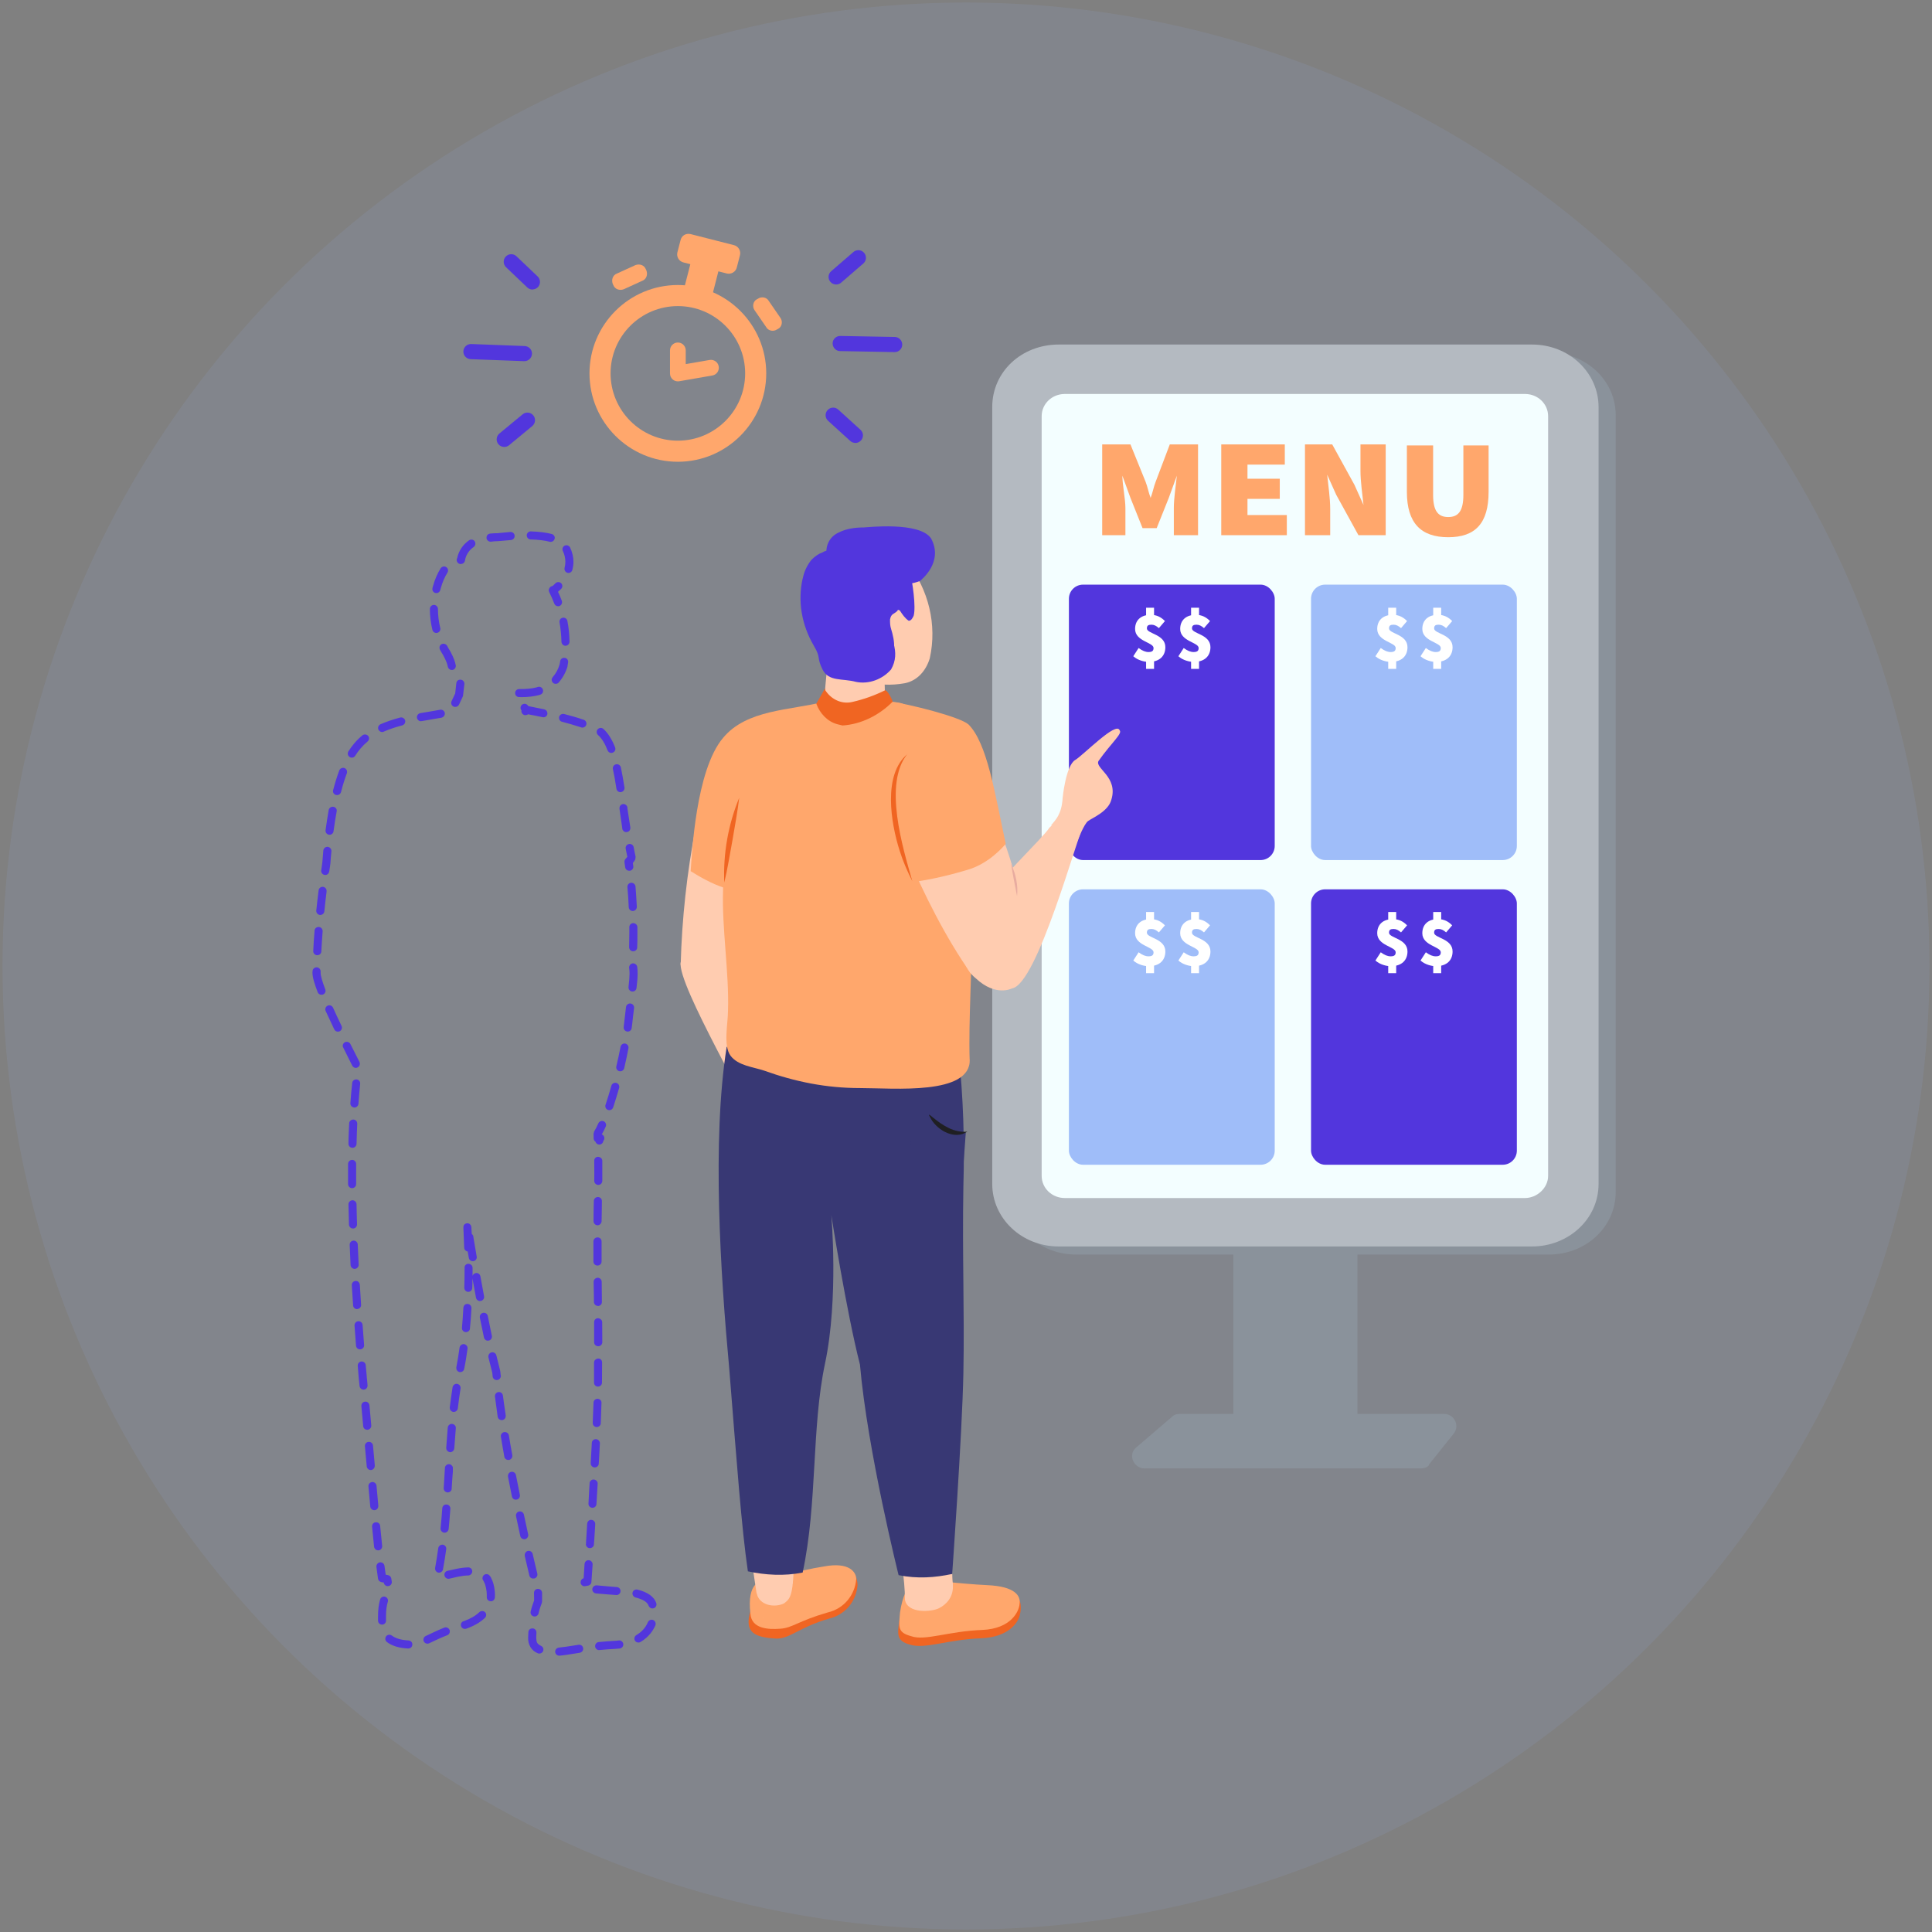 <?xml version="1.0" encoding="UTF-8"?><svg id="a" xmlns="http://www.w3.org/2000/svg" xmlns:xlink="http://www.w3.org/1999/xlink" viewBox="0 0 191.5 191.5"><rect x="0" y="0" width="191.5" height="191.5" fill="#808080" stroke="none"/><defs><clipPath id="b"><circle cx="95.75" cy="95.75" r="95.5" fill="none" stroke-width="0"/></clipPath><clipPath id="j"><circle cx="95.75" cy="95.75" r="95.5" fill="none" stroke-width="0"/></clipPath></defs><g clip-path="url(#b)"><rect id="c" x="-6.45" y="-21.25" width="208.3" height="216.7" fill="#99b4ff" isolation="isolate" opacity=".1" stroke-width="0"/><g id="d"><g id="e"><path id="f" d="M106.65,34.95h46.9c3.7,0,6.6,2.8,6.6,6.2v77c0,3.5-3,6.2-6.6,6.2h-46.9c-3.7,0-6.6-2.8-6.6-6.2V41.15c0-3.5,2.9-6.2,6.6-6.2Z" fill="#8a929b" stroke-width="0"/><path id="g" d="M123.55,120.75h9.7c.8,0,1.3.7,1.3,1.4v18.3c0,.8-.7,1.4-1.3,1.4h-9.7c-.8,0-1.3-.7-1.3-1.4v-18.3c0-.8.6-1.4,1.3-1.4Z" fill="#8a929b" stroke-width="0"/><path id="h" d="M104.95,34.15h46.9c3.7,0,6.6,2.8,6.6,6.2v77c0,3.5-3,6.2-6.6,6.2h-46.9c-3.7,0-6.6-2.8-6.6-6.2V40.35c0-3.5,2.9-6.2,6.6-6.2Z" fill="#b4bac1" stroke-width="0"/><path id="i" d="M105.55,39.05h45.6c1.3,0,2.3,1,2.3,2.2v75.3c0,1.2-1.1,2.2-2.3,2.2h-45.6c-1.3,0-2.3-1-2.3-2.2V41.25c0-1.2,1-2.2,2.3-2.2Z" fill="#f3feff" stroke-width="0"/><rect x="105.95" y="57.95" width="20.4" height="27.3" rx="1.4" ry="1.4" fill="#5236dd" stroke-width="0"/><rect x="129.95" y="57.95" width="20.4" height="27.3" rx="1.4" ry="1.4" fill="#9fbdf9" stroke-width="0"/><rect x="105.95" y="88.15" width="20.4" height="27.3" rx="1.4" ry="1.4" fill="#9fbdf9" stroke-width="0"/><rect x="129.95" y="88.15" width="20.4" height="27.3" rx="1.4" ry="1.4" fill="#5236dd" stroke-width="0"/><path d="M140.75,145.55h-27.3c-1.1,0-1.7-1.4-.8-2.1l3.5-3c.2-.2.4-.3.8-.3h26.2c1,0,1.6,1.2.9,2l-2.4,3c0,.2-.4.4-.8.4h-.1Z" fill="#8a929b" stroke-width="0"/><path d="M109.25,44.05h2.8l1.5,3.7c.2.5.3,1.1.5,1.6h0c.2-.5.3-1.1.5-1.6l1.4-3.7h2.8v9h-2.4v-2.7c0-.9.2-2.3.3-3.2h0l-.8,2.2-1.2,3h-1.4l-1.2-3-.8-2.2h0c0,.9.3,2.3.3,3.2v2.7h-2.3s0-9,0-9Z" fill="#ffa76c" stroke-width="0"/><path d="M121.05,44.05h6.3v2h-3.7v1.4h3.2v2h-3.2v1.6h3.9v2h-6.5v-9Z" fill="#ffa76c" stroke-width="0"/><path d="M129.35,44.05h2.7l2.2,4,.9,2h0c-.1-1-.3-2.3-.3-3.4v-2.6h2.5v9h-2.7l-2.2-4-.9-2h0c.1,1,.3,2.3.3,3.4v2.6h-2.5v-9Z" fill="#ffa76c" stroke-width="0"/><path d="M139.45,48.75v-4.6h2.6v4.9c0,1.6.5,2.2,1.5,2.2s1.5-.6,1.5-2.2v-4.9h2.5v4.6c0,3.1-1.3,4.5-4,4.5s-4.1-1.4-4.1-4.5Z" fill="#ffa76c" stroke-width="0"/><path d="M112.33,65.05l.53-.82c.38.28.68.4.98.4.36,0,.5-.12.5-.4,0-.57-1.83-.65-1.83-1.89,0-.87.59-1.4,1.55-1.4.62,0,1.06.26,1.41.62l-.6.7c-.26-.23-.48-.34-.74-.34-.3,0-.45.08-.45.37,0,.54,1.83.57,1.83,1.86,0,.84-.54,1.46-1.66,1.46-.43,0-1.08-.17-1.5-.55ZM113.6,60.24h.79v1.06h-.79v-1.06ZM113.6,65.09h.79v1.21h-.79v-1.21Z" fill="#fff" stroke-width="0"/><path d="M116.8,65.05l.53-.82c.38.28.68.4.98.4.36,0,.5-.12.5-.4,0-.57-1.83-.65-1.83-1.89,0-.87.59-1.4,1.55-1.4.62,0,1.06.26,1.41.62l-.6.7c-.26-.23-.48-.34-.74-.34-.3,0-.45.08-.45.37,0,.54,1.83.57,1.83,1.86,0,.84-.54,1.46-1.66,1.46-.43,0-1.08-.17-1.5-.55ZM118.06,60.24h.79v1.06h-.79v-1.06ZM118.06,65.09h.79v1.21h-.79v-1.21Z" fill="#fff" stroke-width="0"/><path d="M136.33,65.05l.53-.82c.38.28.68.4.98.4.36,0,.5-.12.5-.4,0-.57-1.83-.65-1.83-1.89,0-.87.59-1.4,1.55-1.4.62,0,1.06.26,1.41.62l-.6.7c-.26-.23-.48-.34-.74-.34-.3,0-.45.08-.45.37,0,.54,1.83.57,1.83,1.86,0,.84-.54,1.46-1.66,1.46-.43,0-1.08-.17-1.5-.55ZM137.6,60.24h.79v1.06h-.79v-1.06ZM137.6,65.09h.79v1.21h-.79v-1.21Z" fill="#fff" stroke-width="0"/><path d="M140.8,65.05l.53-.82c.38.28.68.4.98.4.36,0,.5-.12.5-.4,0-.57-1.83-.65-1.83-1.89,0-.87.59-1.4,1.55-1.4.62,0,1.06.26,1.41.62l-.6.7c-.26-.23-.48-.34-.74-.34-.3,0-.45.08-.45.37,0,.54,1.83.57,1.83,1.86,0,.84-.54,1.46-1.66,1.46-.43,0-1.08-.17-1.5-.55ZM142.06,60.24h.79v1.06h-.79v-1.06ZM142.06,65.09h.79v1.21h-.79v-1.21Z" fill="#fff" stroke-width="0"/><path d="M112.33,95.21l.53-.82c.38.28.68.4.98.4.36,0,.5-.12.5-.4,0-.57-1.83-.65-1.83-1.89,0-.87.59-1.4,1.55-1.4.62,0,1.06.26,1.41.62l-.6.7c-.26-.23-.48-.34-.74-.34-.3,0-.45.08-.45.37,0,.54,1.83.57,1.83,1.86,0,.84-.54,1.46-1.66,1.46-.43,0-1.08-.17-1.5-.55ZM113.6,90.4h.79v1.06h-.79v-1.06ZM113.6,95.25h.79v1.21h-.79v-1.21Z" fill="#fff" stroke-width="0"/><path d="M116.8,95.21l.53-.82c.38.28.68.4.98.4.36,0,.5-.12.5-.4,0-.57-1.83-.65-1.83-1.89,0-.87.59-1.4,1.55-1.4.62,0,1.06.26,1.41.62l-.6.7c-.26-.23-.48-.34-.74-.34-.3,0-.45.08-.45.37,0,.54,1.83.57,1.83,1.86,0,.84-.54,1.46-1.66,1.46-.43,0-1.08-.17-1.5-.55ZM118.06,90.4h.79v1.06h-.79v-1.06ZM118.06,95.25h.79v1.21h-.79v-1.21Z" fill="#fff" stroke-width="0"/><path d="M136.33,95.21l.53-.82c.38.28.68.4.98.4.36,0,.5-.12.5-.4,0-.57-1.83-.65-1.83-1.89,0-.87.59-1.4,1.55-1.4.62,0,1.06.26,1.41.62l-.6.7c-.26-.23-.48-.34-.74-.34-.3,0-.45.08-.45.37,0,.54,1.83.57,1.83,1.86,0,.84-.54,1.46-1.66,1.46-.43,0-1.08-.17-1.5-.55ZM137.6,90.4h.79v1.06h-.79v-1.06ZM137.6,95.25h.79v1.21h-.79v-1.21Z" fill="#fff" stroke-width="0"/><path d="M140.8,95.21l.53-.82c.38.28.68.4.98.4.36,0,.5-.12.5-.4,0-.57-1.83-.65-1.83-1.89,0-.87.59-1.4,1.55-1.4.62,0,1.06.26,1.41.62l-.6.7c-.26-.23-.48-.34-.74-.34-.3,0-.45.08-.45.37,0,.54,1.83.57,1.83,1.86,0,.84-.54,1.46-1.66,1.46-.43,0-1.08-.17-1.5-.55ZM142.06,90.4h.79v1.06h-.79v-1.06ZM142.06,95.25h.79v1.21h-.79v-1.21Z" fill="#fff" stroke-width="0"/></g></g></g><g clip-path="url(#j)"><path d="M51.98,35.8s-.02,0-.03,0l-5.3-.2c-.41-.02-.74-.36-.72-.78s.36-.73.78-.72l5.3.2c.41.02.74.36.72.78-.02.4-.35.72-.75.72Z" fill="#5236dd" stroke-width="0"/><path d="M52.78,28.7c-.19,0-.37-.07-.52-.21l-2.1-2c-.3-.29-.31-.76-.03-1.06.29-.3.76-.31,1.06-.03l2.1,2c.3.29.31.76.03,1.06-.15.15-.35.23-.54.23Z" fill="#5236dd" stroke-width="0"/><path d="M49.98,44.3c-.22,0-.43-.09-.58-.27-.26-.32-.22-.79.1-1.06l2.3-1.9c.32-.27.79-.22,1.06.1.26.32.22.79-.1,1.06l-2.3,1.9c-.14.12-.31.17-.48.17Z" fill="#5236dd" stroke-width="0"/><path d="M88.68,34.9h-.01l-5.4-.1c-.41,0-.74-.35-.74-.76,0-.41.34-.74.75-.74h.01l5.4.1c.41,0,.74.35.74.76,0,.41-.34.74-.75.74Z" fill="#5236dd" stroke-width="0"/><path d="M84.78,43.9c-.18,0-.36-.06-.5-.19l-2.2-2c-.31-.28-.33-.75-.05-1.06.28-.31.75-.33,1.06-.05l2.2,2c.31.28.33.75.05,1.06-.15.16-.35.25-.56.25Z" fill="#5236dd" stroke-width="0"/><path d="M82.88,28.2c-.21,0-.42-.09-.57-.26-.27-.31-.24-.79.08-1.06l2.2-1.9c.31-.27.79-.24,1.06.08.27.31.24.79-.08,1.06l-2.2,1.9c-.14.12-.32.18-.49.18Z" fill="#5236dd" stroke-width="0"/><path d="M67.19,45.77c-4.83,0-8.76-3.93-8.76-8.76s3.93-8.76,8.76-8.76,8.76,3.93,8.76,8.76-3.93,8.76-8.76,8.76ZM67.19,30.34c-3.68,0-6.67,2.99-6.67,6.67s2.99,6.67,6.67,6.67,6.67-2.99,6.67-6.67-2.99-6.67-6.67-6.67Z" fill="#ffa76c" stroke-width="0"/><rect x="67.58" y="26.11" width="3.96" height="2.87" transform="translate(25.59 88.08) rotate(-75.61)" fill="#ffa76c" stroke-width="0"/><path d="M68.44,23.2l4.28,1.09c.47.1.73.57.63.99l-.31,1.2c-.1.47-.57.73-.99.63l-4.28-1.09c-.47-.1-.73-.57-.63-.99l.31-1.2c.1-.47.52-.73.99-.63Z" fill="#ffa76c" stroke-width="0"/><path d="M63.65,27.84l-1.82.83c-.42.16-.89,0-1.04-.42l-.05-.1c-.16-.42,0-.89.42-1.04l1.82-.83c.42-.16.89,0,1.04.42l.05.1c.16.42,0,.89-.42,1.04Z" fill="#ffa76c" stroke-width="0"/><path d="M75.95,32.43l-1.15-1.67c-.26-.36-.16-.89.21-1.09l.1-.05c.36-.26.89-.16,1.09.21l1.15,1.67c.26.36.16.89-.21,1.09l-.1.05c-.36.26-.89.16-1.09-.21Z" fill="#ffa76c" stroke-width="0"/><path d="M67.19,37.8c-.18,0-.36-.06-.5-.18-.18-.15-.28-.37-.28-.6v-2.29c0-.43.35-.78.78-.78s.78.35.78.78v1.36l2.37-.41c.42-.07.83.21.9.64.07.43-.21.83-.64.9l-3.28.57s-.09.01-.13.01Z" fill="#ffa76c" stroke-width="0"/><path d="M55.43,164.11c-.2,0-.38-.15-.4-.36v-.04c0-.2.16-.38.36-.4.44-.04.94-.12,1.52-.21l.44-.07c.22-.03.42.11.45.33.04.22-.11.42-.33.46-.17.03-.34.05-.5.08-.56.09-1.04.17-1.5.21h-.04ZM53.46,163.9c-.06,0-.11,0-.16-.03-.63-.26-.98-.85-.95-1.57,0-.13.01-.26.02-.44v-.06c0-.21.16-.38.36-.39.23-.03.42.14.44.36v.02h0v.1c-.01.16-.02.29-.02.41.02.5.07.63.48.84.09.04.17.12.21.22.03.1.03.21-.01.31-.07.14-.21.23-.37.23ZM59.39,163.56c-.21,0-.38-.16-.4-.36v-.04c0-.21.15-.38.36-.4.52-.05,1.05-.09,1.57-.12.16,0,.29-.02.41-.04.22-.03.42.14.45.35.03.22-.13.42-.35.45-.15.02-.31.03-.47.04-.51.02-1.01.06-1.51.11-.02,0-.04,0-.06,0ZM40.45,163.4h0c-.89-.04-1.6-.26-2.11-.65,0,0,0,0,0,0-.09-.08-.15-.19-.15-.31,0-.09.03-.18.08-.25.13-.17.39-.2.55-.08.01,0,.01,0,.02,0,0,.01,0,.01.02.02.36.27.94.44,1.63.47.1,0,.2.05.28.13.07.07.11.18.1.28,0,.22-.18.39-.4.39ZM42.37,162.92c-.16,0-.3-.09-.37-.23-.02-.06-.03-.11-.03-.17,0-.16.09-.3.23-.36.11-.05.22-.1.34-.16.42-.2.9-.43,1.5-.67.2-.08.44.03.52.23.08.2-.02.44-.22.52-.59.23-1.06.45-1.48.65-.11.05-.21.1-.32.15h0c-.06.03-.11.04-.17.04ZM63.28,162.81c-.14,0-.28-.07-.35-.2-.04-.06-.06-.13-.05-.21,0-.13.08-.26.2-.33.53-.32.91-.73,1.14-1.28.09-.2.33-.3.53-.21.2.09.29.33.21.53-.21.48-.63,1.15-1.48,1.65-.06.03-.13.05-.2.05ZM46.08,161.46c-.17,0-.32-.11-.38-.27,0-.04-.02-.09-.02-.14,0-.16.11-.31.26-.36t0,0h0s.03.05.03.05v-.05c.64-.23,1.17-.53,1.54-.89.16-.15.42-.15.57,0s.15.41-.01.56c-.47.45-1.09.81-1.87,1.08h0s-.09.02-.13.02ZM37.88,161.03h-.01c-.22,0-.39-.16-.4-.38,0-.17,0-.33,0-.44,0-.65.07-1.22.21-1.68.06-.2.29-.33.5-.26.16.05.28.2.28.38,0,.04,0,.08-.02.12-.12.39-.18.87-.18,1.44,0,.11,0,.24,0,.4.02.22-.15.41-.37.42h0ZM52.99,160.22s-.05,0-.08,0c-.22-.05-.36-.26-.31-.48.09-.39.21-.76.34-1.1v-.28c0-.18,0-.32-.01-.46v-.02c0-.22.17-.39.38-.39h.02c.21,0,.39.16.4.38h0c0,.2,0,.35,0,.49,0,.12,0,.25,0,.38l-.02.13c-.13.32-.24.66-.33,1.05-.04.18-.2.31-.39.31ZM64.67,159.43c-.17,0-.32-.11-.38-.27-.12-.36-.55-.63-1.3-.82-.21-.06-.34-.27-.29-.49.05-.21.27-.34.48-.29,1.02.25,1.66.71,1.87,1.34.07.21-.04.44-.25.51-.04,0-.08.02-.13.02ZM48.65,158.71h-.03c-.21,0-.37-.18-.37-.39v-.04c0-.07,0-.13,0-.21.01-.36-.12-1.01-.27-1.25v-.03s0,0,0,0c-.01,0-.01-.01-.01-.01,0,0-.03-.03-.04-.06h0s-.02-.05-.03-.07c-.07-.08-.09-.19-.07-.29.02-.11.08-.2.16-.26.18-.13.44-.08.56.1,0,.01.03.03.04.05,0,0,.01,0,.02.02.05.08.07.12.07.14h0c.34.62.38,1.44.38,1.67,0,.07,0,.16-.01.28-.02.2-.19.36-.4.36ZM61.11,158.1h-.03c-.58-.04-1.23-.09-2-.16-.22-.02-.39-.21-.37-.43s.22-.38.44-.37c.7.07,1.37.12,1.97.17.01,0,.01,0,.01,0,.22.01.38.19.38.4l-.05.02h.05c-.02.21-.19.37-.4.37ZM57.94,157.23c-.19,0-.36-.14-.39-.34v-.06c0-.18.12-.35.3-.39.02-.29.05-.78.09-1.42.02-.21.19-.4.43-.37.22.02.38.21.37.43-.07,1.07-.12,1.72-.12,1.72,0,.17-.13.31-.29.36-.12.03-.23.05-.32.06-.02,0-.04,0-.07,0ZM38.44,157.22c-.2,0-.36-.14-.4-.33v-.03c-.08,0-.17-.03-.27-.05-.16-.04-.27-.17-.3-.33-.05-.39-.11-.79-.16-1.17v-.04c0-.21.15-.38.35-.41.24-.02.42.13.45.35.04.3.08.59.12.87.07.02.15.03.24.05.16.03.28.16.31.32l.05.3c.04.22-.11.43-.33.46-.02,0-.04,0-.06,0ZM44.45,156.49c-.19,0-.35-.13-.39-.31-.03-.11-.01-.22.05-.31s.14-.15.25-.17c.31-.07.61-.14.89-.2.4-.08.79-.13,1.15-.14h.02c.21,0,.39.17.39.38,0,.22-.16.4-.38.42h0c-.31,0-.65.05-1.02.12-.28.06-.57.13-.87.2-.03.01-.06.01-.09.01ZM52.86,156.47c-.19,0-.35-.12-.39-.3-.15-.63-.31-1.29-.46-1.96,0-.03,0-.05,0-.08,0-.19.13-.36.31-.4.22-.05.43.09.48.3.15.67.31,1.33.46,1.95.05.21-.09.43-.3.48-.03,0-.06,0-.09,0ZM43.52,155.88h-.07c-.19-.04-.32-.2-.33-.39,0-.03,0-.06.01-.08.11-.63.22-1.29.31-1.96.03-.21.23-.36.45-.34.22.03.37.23.34.45-.1.7-.2,1.36-.32,1.99-.03.19-.2.33-.39.33ZM37.48,153.67c-.2,0-.37-.15-.4-.35-.06-.63-.13-1.3-.2-2v-.04c0-.21.16-.38.36-.39.23-.02.42.13.44.35h0c.08.8.14,1.43.2,1.99.02.22-.14.42-.35.44h-.05ZM58.47,153.45h-.03c-.21-.01-.37-.19-.37-.41h.06s-.05-.02-.05-.02l.12-1.99c.02-.22.21-.42.43-.38.22.02.38.21.37.42-.03.51-.06,1-.09,1.47l-.04.54c0,.21-.19.37-.4.37ZM51.96,152.57c-.18,0-.35-.13-.39-.32-.12-.56-.27-1.24-.42-1.96-.01-.02-.01-.05-.01-.08,0-.19.13-.36.32-.39.21-.05.43.1.47.31.15.68.29,1.34.42,1.95.05.21-.09.43-.3.48-.03,0-.06.01-.09.01ZM44.07,151.92h-.04c-.21-.03-.36-.2-.36-.4v-.04c.07-.66.12-1.32.17-1.99.02-.22.2-.39.44-.36.1,0,.2.05.27.14.07.08.1.18.09.29-.05.71-.11,1.36-.17,2-.03.2-.2.36-.4.36ZM37.1,149.69c-.21,0-.38-.16-.4-.36-.06-.64-.12-1.31-.18-2v-.04c0-.2.16-.37.37-.39.21-.02.41.15.43.37.06.68.12,1.35.18,1.99,0,.1-.03.21-.1.29-.06.08-.16.13-.27.14h-.03ZM58.73,149.45h-.03c-.21-.01-.38-.19-.37-.4v-.02c.02-.38.04-.76.06-1.15l.05-.85c0-.22.2-.4.42-.38.11.01.21.06.28.14.07.08.11.18.1.28-.04.68-.08,1.35-.12,2,0,.22-.18.38-.39.38ZM51.13,148.65c-.19,0-.35-.13-.39-.32-.15-.77-.28-1.39-.39-1.97v-.08c0-.19.14-.36.32-.39.22-.04.43.1.47.32.13.66.26,1.32.39,1.96.02.1,0,.21-.06.3s-.15.15-.26.17c-.02,0-.05,0-.08,0ZM44.38,147.93h-.03c-.2-.02-.37-.19-.37-.4,0-.01,0-.02,0-.03.04-.66.08-1.33.12-1.99,0-.22.21-.4.42-.38.11,0,.2.06.27.14.08.08.11.18.1.29v.26c-.05.57-.08,1.15-.12,1.74,0,.21-.19.37-.4.37ZM36.75,145.71c-.21,0-.38-.16-.4-.37-.06-.64-.12-1.31-.18-1.99v-.04c0-.21.16-.38.37-.39.21-.02.41.14.43.36.04.4.07.8.11,1.19l.07.8c0,.22-.15.42-.37.44h-.03ZM58.95,145.45h-.02c-.21-.01-.38-.19-.38-.4l.05-.02h-.05c.04-.67.07-1.34.11-2,0-.21.18-.38.39-.38h.03c.21.01.39.2.38.42-.03.51-.06,1.02-.08,1.54l-.03.46c0,.21-.18.38-.4.38ZM50.38,144.71c-.19,0-.36-.13-.39-.32-.12-.65-.23-1.31-.34-1.98-.01-.02-.01-.04-.01-.06,0-.2.14-.37.34-.4.22-.03.42.11.46.33.1.63.22,1.29.34,1.96.01.11,0,.21-.07.3s-.15.15-.26.17h-.07ZM44.63,143.94h-.01c-.23-.02-.39-.2-.39-.41v-.02c.05-.71.1-1.37.15-2,.02-.23.22-.39.43-.37.23.02.39.21.37.43-.06.7-.11,1.39-.15,1.98h0c-.02.22-.19.39-.4.39ZM36.4,141.72c-.21,0-.38-.15-.4-.36-.06-.65-.12-1.31-.18-1.99h0v-.04c0-.21.16-.38.36-.4.22-.02.42.14.44.37.04.48.08.95.13,1.42l.05.57c.02.22-.15.41-.37.43h-.03ZM59.15,141.45h-.02c-.21-.01-.38-.18-.38-.4v-.02c.03-.7.05-1.37.08-2,0-.21.18-.38.4-.38.11,0,.21.05.29.12.07.08.11.18.1.29-.02.68-.05,1.4-.07,2.01,0,.21-.19.38-.4.38ZM49.73,140.76c-.2,0-.37-.14-.4-.34-.09-.62-.18-1.28-.27-1.99,0-.02-.01-.04,0-.06,0-.2.15-.36.35-.39.22-.02.41.13.44.35.07.56.16,1.17.28,1.98,0,.1-.01.21-.08.29-.06.09-.16.14-.26.16h-.06ZM44.98,139.95h-.05c-.2-.03-.35-.2-.35-.41v-.04c.09-.7.18-1.36.28-2,.04-.21.24-.37.46-.33.1.02.2.08.26.16.06.09.09.2.07.3-.1.62-.19,1.28-.27,1.97-.03.2-.2.35-.4.35ZM36.03,137.74c-.2,0-.37-.16-.39-.36-.02-.22-.04-.44-.07-.67l-.05-.58-.06-.75v-.04c0-.2.16-.37.36-.39.23-.01.41.15.43.36.02.15.03.3.04.45.02.18.03.36.05.53,0,.18.03.35.05.53.01.16.03.32.04.48.01.11-.02.21-.09.29-.06.09-.16.14-.27.15h-.04ZM59.27,137.44h0c-.22,0-.4-.18-.39-.4v-.1c0-.74,0-1.34,0-1.9,0-.32.46-.51.69-.28.07.08.11.18.11.29,0,.51,0,1.2-.01,1.9v.1c0,.22-.19.39-.41.39ZM49.23,136.79c-.21,0-.38-.16-.4-.36,0-.07-.02-.15-.02-.22l-.02-.16c-.12-.45-.24-.94-.38-1.52,0-.03,0-.06,0-.1,0-.18.13-.34.31-.38.21-.05.43.08.48.3.13.54.26,1.06.38,1.53l.02.13c0,.11.02.23.04.34.02.22-.14.42-.36.44h-.04ZM45.63,136h-.08c-.19-.04-.32-.2-.32-.39,0-.03,0-.05,0-.08.12-.61.23-1.27.32-1.95.03-.22.24-.37.45-.35.22.04.38.24.34.46-.1.73-.2,1.38-.33,1.99-.03.19-.2.32-.39.32ZM35.69,133.75c-.21,0-.38-.15-.4-.36-.05-.66-.1-1.32-.15-2v-.02c0-.21.15-.39.37-.41.22-.02.41.15.43.37.05.68.1,1.34.15,1.99.02.22-.15.41-.37.43h-.03ZM59.29,133.44h0c-.22,0-.4-.17-.4-.39,0-.67,0-1.34,0-2,0-.11.04-.21.11-.28.23-.24.68-.05.69.27,0,.67.01,1.33.01,2,0,.22-.18.4-.4.4ZM48.36,132.89c-.19,0-.35-.13-.39-.32-.16-.74-.29-1.38-.41-1.97v-.08c0-.19.13-.35.32-.39.22-.05.43.1.47.31.12.6.26,1.29.4,1.96.05.22-.09.43-.3.48-.03,0-.06,0-.09,0ZM46.18,132.04h-.03c-.21-.02-.36-.19-.36-.39v-.04c.06-.63.1-1.3.14-1.98.02-.22.18-.41.42-.38.22,0,.39.2.38.42-.03.64-.08,1.32-.15,2.01,0,.2-.19.36-.4.36ZM35.4,129.76c-.22,0-.39-.16-.4-.37-.05-.66-.09-1.33-.13-2v-.02c0-.21.16-.39.37-.4.21-.03.41.15.42.37.01,0,.01,0,.01,0v.04c.04.66.08,1.31.12,1.95.02.21-.15.41-.37.42h-.02ZM59.26,129.44h0c-.21,0-.39-.17-.39-.38-.01,0-.01,0-.01,0,0,0,0-.03.01-.04v-.28c-.01-.56-.02-1.12-.03-1.68,0-.22.18-.4.4-.41.22,0,.4.18.4.4,0,.67.02,1.34.02,2,0,.11-.03.21-.11.28-.07.08-.17.12-.28.12ZM47.58,128.96c-.2,0-.36-.14-.4-.33-.12-.66-.24-1.3-.35-1.92,0,.32,0,.64-.02.95,0,.21-.18.39-.4.39h0c-.21,0-.38-.18-.39-.39v-.02c.02-.59.03-1.22.03-1.86v-.13c-.01-.11.04-.21.11-.28.23-.23.68-.05.68.28v.82c.04-.14.16-.25.31-.28.22-.05.43.11.47.33.11.63.23,1.29.36,1.96.02.11,0,.22-.06.3-.07.09-.16.15-.26.17-.03,0-.05,0-.07,0ZM35.17,125.77h-.02c-.21,0-.39-.17-.4-.38-.03-.66-.06-1.33-.09-2v-.02c0-.22.17-.39.38-.4h.02c.21,0,.39.17.4.38.03.73.06,1.38.09,2,.01.22-.16.41-.38.42h0ZM59.22,125.44h0c-.22,0-.4-.17-.4-.39,0-.48,0-.96,0-1.45v-.55c0-.22.18-.4.41-.4s.4.18.4.4c0,.18,0,.36,0,.55,0,.48,0,.96,0,1.44,0,.23-.18.4-.4.4ZM46.86,125.01c-.19,0-.36-.14-.39-.33l-.11-.63c-.19-.03-.35-.19-.35-.39h0c-.02-.67-.05-1.32-.08-1.99,0-.1.02-.21.09-.29.08-.08.17-.12.28-.13.21-.02.41.16.42.38.01.18.03.41.04.68.08.06.14.15.16.25,0,0,0,.01,0,.01v.04c.09.54.2,1.2.33,1.94.02.1,0,.21-.07.3-.06.08-.15.14-.26.16h-.07ZM34.99,121.77h0c-.21,0-.39-.17-.4-.39,0-.55-.04-1.27-.05-2,0-.22.17-.4.39-.41.23,0,.4.18.41.39.01.74.03,1.39.05,2,0,.22-.16.4-.38.41h-.01ZM59.23,121.45h-.01c-.22-.01-.39-.19-.39-.41,0-.54.01-1.26.03-2,0-.22.19-.39.4-.39.23,0,.41.18.4.41,0,.6-.02,1.23-.03,1.99-.01.22-.19.4-.4.4ZM34.9,117.77h0c-.22,0-.4-.18-.4-.4v-2h0c0-.22.19-.4.4-.4.23,0,.4.18.4.4v2c0,.22-.18.4-.4.4ZM59.3,117.45h0c-.1,0-.21-.05-.28-.12-.08-.08-.12-.18-.12-.28.01-.21.01-.42.01-.62,0-.46-.01-.92-.01-1.38,0-.11.04-.21.11-.28.23-.24.68-.05.69.27v2.01c0,.22-.18.4-.39.4ZM34.94,113.77h-.01c-.22,0-.4-.19-.39-.41,0-.64.04-1.32.07-2.01,0-.21.19-.38.4-.38h.02c.21,0,.38.19.38.4v.02c-.03.59-.05,1.22-.07,1.99-.01.22-.19.39-.4.39ZM59.41,113.45h-.03c-.17-.01-.31-.13-.36-.29-.11-.07-.18-.2-.18-.33v-.2c-.01-.08-.01-.16-.01-.23h0s.05-.21.05-.21c0,0,0,0,0-.02.13-.21.28-.49.43-.83.09-.19.33-.29.53-.2.2.09.29.33.2.53-.13.3-.26.55-.39.77.11.04.19.13.23.24.05.14.02.3-.08.41-.02.2-.19.36-.4.36ZM60.4,110.04s-.09,0-.13-.02c-.17-.06-.28-.21-.27-.39,0-.04,0-.08.02-.12.19-.57.39-1.21.58-1.89.05-.21.28-.34.49-.28.1.03.19.09.24.18.05.1.07.21.04.31-.19.66-.39,1.31-.59,1.93-.06.17-.21.28-.38.28ZM35.13,109.78s-.02,0-.03-.01c-.1,0-.2-.05-.27-.13-.07-.08-.11-.19-.1-.29.04-.61.1-1.27.18-2,.02-.23.21-.37.43-.36.21.02.36.19.36.39v.04c-.07.67-.12,1.33-.17,1.99-.02.2-.19.37-.4.37ZM61.48,106.18s-.06,0-.09,0c-.18-.04-.31-.2-.31-.38,0-.03,0-.07.01-.1.16-.67.3-1.32.42-1.94.04-.21.25-.37.47-.32.1.02.19.08.25.17s.08.2.06.3c-.12.63-.26,1.3-.42,1.98-.04.17-.21.3-.39.3ZM35.27,105.85c-.15,0-.29-.09-.36-.23-.3-.59-.6-1.19-.89-1.79-.03-.05-.05-.11-.05-.17,0-.15.09-.29.23-.36.18-.09.44,0,.53.18.3.59.6,1.19.9,1.78.09.2.02.44-.18.54-.06.03-.12.05-.18.05ZM33.49,102.26c-.15,0-.29-.09-.36-.23-.33-.69-.61-1.29-.85-1.82-.03-.06-.04-.11-.04-.17.01-.16.1-.3.24-.36.19-.09.44,0,.53.2.24.53.51,1.12.84,1.8.1.2.02.44-.18.54-.06.02-.11.04-.18.04ZM62.22,102.25h-.05c-.2-.03-.36-.2-.35-.41v-.06c.02-.11.03-.22.04-.33.07-.62.14-1.17.19-1.64.03-.21.23-.37.45-.34.21.02.37.22.35.44-.07.53-.13,1.07-.19,1.63l-.02.14c0,.07-.02.14-.03.22-.02.2-.19.35-.39.35ZM31.86,98.6c-.17,0-.31-.1-.37-.25-.31-.81-.51-1.44-.52-1.93,0-.05,0-.1.01-.15,0-.21.18-.39.4-.39s.4.18.4.4v.03s0,.06,0,.09v.02c-.01.27.18.91.46,1.64.08.21-.02.44-.23.52-.04,0-.09.02-.14.02ZM62.7,98.28h-.05c-.21-.03-.36-.2-.35-.41v-.04c.07-.62.1-1.01.1-1.32,0-.2-.01-.38-.04-.57-.02-.22.13-.42.35-.45.21-.02.42.13.45.34.03.21.04.44.04.68,0,.42-.04.87-.11,1.42-.02.2-.19.35-.39.35ZM31.43,94.68h0c-.11,0-.21-.05-.28-.13-.07-.08-.11-.18-.1-.29.02-.62.07-1.28.13-2.01,0-.22.2-.38.43-.37.21.02.37.2.37.41,0,0,0,.02,0,.02-.05.73-.1,1.37-.13,1.99,0,.21-.18.38-.4.38ZM62.76,94.29h0c-.11,0-.21-.04-.29-.12-.07-.08-.11-.18-.11-.28,0-.42.02-.87.02-1.37v-.62c-.01-.22.17-.4.39-.4s.4.17.41.39v.63c0,.45,0,.91-.02,1.39h0c0,.22-.18.38-.4.38ZM31.75,90.69h-.04c-.11-.01-.21-.07-.27-.15-.07-.08-.1-.19-.09-.29.07-.64.14-1.31.23-2h0c.03-.22.23-.37.44-.35.2.03.35.2.35.39v.05h0v.05c-.09.69-.16,1.33-.22,1.94-.02.21-.2.36-.4.36ZM62.72,90.3c-.22,0-.39-.17-.4-.38-.03-.7-.07-1.36-.13-1.98-.01-.11.02-.21.09-.3.07-.08.17-.13.27-.14.22-.01.42.15.44.37.05.62.1,1.28.13,2.01v.02c0,.21-.17.39-.38.4h-.02ZM32.24,86.72s-.04,0-.06,0c-.1-.01-.2-.07-.26-.15-.07-.09-.09-.19-.08-.3l.04-.28c.03-.17.05-.35.07-.51.03-.35.06-.75.1-1.18.02-.22.22-.38.43-.36s.36.19.37.39v.05c-.04.38-.07.78-.1,1.18v.03c-.03.2-.06.41-.09.63l-.03.16c-.03.2-.19.35-.39.35ZM62.37,86.31c-.2,0-.37-.14-.4-.34-.02-.16-.05-.32-.07-.48v-.02c-.02-.12.02-.24.1-.33.07-.08.13-.15.18-.21-.05-.28-.11-.55-.16-.8-.02-.11,0-.21.06-.3.06-.09.15-.15.26-.17.22-.05.43.1.47.31.06.35.13.66.19.95v.02l-.03.24h0c-.02.05-.09.18-.24.36l.04.32s.01.04.01.06c-.01.2-.15.36-.35.39h-.05ZM32.67,82.74h-.05c-.22-.03-.38-.23-.35-.45.09-.69.2-1.36.31-2,.04-.21.25-.36.47-.32.19.03.33.19.33.38,0,.03,0,.06-.01.08-.11.59-.21,1.23-.31,1.96-.02.2-.19.35-.39.35ZM62.07,82.48c-.19,0-.35-.14-.39-.33h0s0-.04,0-.05c-.09-.61-.18-1.22-.26-1.81l-.02-.14c0-.1.01-.21.08-.29.06-.09.16-.14.26-.16.22-.03.42.13.45.34v.1c.1.61.19,1.24.29,1.88v.06c0,.2-.14.36-.33.39-.02.01-.05.01-.07.01ZM33.41,78.8s-.07,0-.1,0c-.1-.02-.19-.09-.25-.18-.05-.09-.07-.2-.04-.3.19-.72.39-1.37.61-1.96.08-.2.31-.3.52-.23.15.06.26.21.25.38,0,.05,0,.09-.02.14-.21.56-.41,1.19-.58,1.87-.05.17-.21.29-.39.29ZM61.5,78.52c-.2,0-.37-.14-.4-.34-.12-.8-.23-1.42-.35-1.95-.04-.21.09-.43.31-.47.21-.05.43.09.48.3.12.58.24,1.23.36,2v.06c0,.19-.14.36-.34.39-.02.01-.04.01-.06.01ZM34.87,75.1c-.07,0-.15-.02-.21-.06-.09-.06-.15-.15-.18-.25-.02-.11,0-.22.05-.31.19-.29.38-.56.58-.79.24-.29.52-.56.81-.8.17-.14.43-.11.57.05.06.07.09.16.09.25,0,.12-.06.24-.15.31-.26.22-.49.45-.71.71-.18.21-.35.44-.51.7-.07.12-.2.19-.34.19ZM60.59,74.63c-.16,0-.31-.1-.37-.26-.26-.68-.58-1.19-.95-1.52-.16-.15-.17-.41-.02-.57.14-.16.41-.17.56-.03.47.43.84,1.03,1.16,1.83.01.05.02.09.03.14,0,.17-.1.32-.26.38-.05.02-.1.03-.15.03ZM37.88,72.56c-.16,0-.3-.1-.37-.24-.09-.2,0-.44.2-.53.57-.25,1.21-.47,1.96-.67.21-.05.43.08.49.29.01.03.01.06.01.1,0,.18-.12.34-.3.39-.69.18-1.29.38-1.83.62-.05.03-.1.04-.16.04ZM57.73,72.12s-.08,0-.12-.02h-.01s0-.01-.02-.01c-.54-.18-1.19-.37-1.87-.55-.11-.02-.19-.09-.25-.18-.05-.1-.06-.2-.04-.31.06-.2.28-.33.49-.28.74.19,1.39.38,1.93.57h.02c.16.06.27.21.27.39,0,.04-.01.08-.02.12-.05.16-.21.27-.38.27ZM41.72,71.49c-.19,0-.35-.14-.39-.33-.04-.22.11-.43.32-.47.34-.06.68-.12,1.01-.17.33-.06.65-.12.96-.17.23-.04.43.11.47.32,0,.03,0,.05,0,.08,0,.19-.15.35-.33.39-.32.05-.63.11-.95.16-.34.06-.68.12-1.02.18-.03,0-.05,0-.08,0ZM53.86,71.09s-.05,0-.07,0h-.01s-.03,0-.04-.01c-.48-.1-.95-.2-1.4-.28-.06.05-.13.08-.21.08h-.02s-.02.01-.02.01c-.16,0-.29-.08-.36-.22-.05-.08-.06-.17-.04-.26,0-.01-.01-.01-.02-.02-.13-.19-.08-.44.1-.56.18-.12.43-.08.55.1.02.02.04.05.05.06.48.09,1.01.2,1.58.32,0,0,.01,0,.01.01.18.04.3.2.3.39,0,.02,0,.05,0,.07-.04.19-.2.32-.39.32ZM45.12,70.07c-.06,0-.11,0-.17-.04-.2-.09-.28-.33-.19-.53l.36-.77c.04-.33.07-.67.11-1.01.02-.22.21-.38.44-.35.2.02.36.19.36.4,0,0,0,.02,0,.03l-.14,1.2-.39.84c-.07.14-.21.23-.37.23ZM51.7,69.1c-.08,0-.17,0-.26-.01-.21,0-.38-.17-.38-.39h0c0-.23.18-.4.39-.4h.02c.63.01,1.22-.04,1.73-.17.04-.01.08-.03.11-.04.21-.06.44.05.5.26.07.21-.04.44-.25.5-.03,0-.05.02-.08.03l-.07.02c-.51.13-1.09.2-1.71.2ZM55.08,67.78c-.09,0-.19-.03-.26-.09-.08-.08-.13-.19-.14-.3,0-.1.04-.19.1-.27.32-.36.55-.79.68-1.24.03-.11.05-.23.06-.34.04-.22.24-.37.46-.33.11,0,.2.07.26.15.06.09.09.2.07.3-.02.13-.04.25-.06.38v.03c-.18.59-.47,1.12-.87,1.58-.07.09-.18.13-.3.13ZM44.78,66.41c-.18,0-.34-.13-.39-.31-.05-.26-.11-.5-.47-1.17-.11-.18-.22-.36-.31-.53h0c-.03-.07-.05-.13-.05-.2,0-.15.08-.28.21-.35.19-.1.44-.02.55.16.09.18.19.36.29.51l.02.03c.38.71.48,1.08.54,1.37.03.11,0,.21-.05.3-.05.09-.14.16-.25.18-.03,0-.06,0-.09,0ZM56.06,64.01h-.01c-.21,0-.39-.18-.4-.4-.01-.64-.08-1.28-.19-1.92-.02-.1,0-.21.06-.3.06-.08.15-.14.26-.16.21-.04.42.1.46.32.13.66.2,1.36.21,2.05,0,.11-.04.21-.11.28-.07.08-.17.12-.28.13h0ZM43.25,62.74c-.19,0-.35-.13-.39-.3-.16-.67-.25-1.36-.25-2.06v-.02c0-.22.18-.4.4-.4s.4.18.4.4v.02c0,.64.08,1.26.23,1.87.05.21-.08.42-.3.48-.03,0-.06,0-.09,0ZM55.32,60.09c-.17,0-.32-.1-.38-.26-.15-.39-.32-.78-.51-1.16-.05-.1-.05-.21,0-.32.04-.1.12-.19.22-.23.05-.02.09-.03.11-.04h.02c.06-.06.15-.13.28-.27.15-.15.41-.15.56,0,.16.15.16.4,0,.56-.13.13-.24.23-.31.29.14.29.27.59.38.9.02.04.02.09.02.13,0,.17-.1.32-.26.38-.04.02-.09.02-.13.02ZM43.25,58.78s-.06,0-.09,0c-.22-.06-.35-.27-.29-.49v-.03c.02-.07.04-.13.06-.2.17-.63.43-1.22.74-1.72.12-.19.37-.25.56-.13.11.07.19.2.18.34,0,.07-.02.15-.06.21-.27.43-.5.96-.65,1.51-.02.07-.04.14-.06.21-.04.18-.2.31-.39.31ZM56.35,56.79s-.07,0-.1-.01c-.18-.05-.3-.21-.3-.39,0-.03,0-.07.01-.1.05-.2.08-.4.08-.6,0-.36-.08-.72-.25-1.08-.05-.09-.05-.2-.02-.3.04-.1.11-.19.21-.23.19-.09.44,0,.53.19.22.47.33.95.33,1.42,0,.27-.04.54-.11.8-.04.18-.2.3-.38.3ZM45.67,55.91c-.2,0-.37-.15-.4-.35-.01-.09,0-.17.05-.25.14-.7.57-1.34,1.18-1.76.18-.12.44-.07.56.11.04.07.06.14.06.22,0,.14-.06.26-.17.34-.46.31-.79.82-.86,1.34-.03.18-.17.32-.35.34h0s-.04,0-.06,0ZM54.59,53.71s-.06,0-.09-.01c-.51-.13-1.14-.21-1.9-.23-.22,0-.39-.19-.39-.41,0-.21.19-.39.4-.39h0c.83.03,1.51.11,2.08.26.17.04.3.2.3.38,0,.04-.01.07-.02.1-.04.18-.2.3-.39.3ZM48.62,53.69c-.2,0-.37-.15-.4-.35,0-.11.02-.21.08-.3.07-.08.16-.13.27-.15.25-.03.51-.04.79-.04.02,0,.06-.01.15-.02.21-.02.61-.06,1.07-.1.24-.01.42.15.43.37v.02c.01.22-.16.39-.37.41-.39.03-.69.06-.92.08-.17.02-.29.03-.36.03-.23,0-.46.02-.69.05h-.05Z" fill="#5236dd" stroke-width="0"/><g id="k"><path id="l" d="M107.6,74.63s.37.12.25.86-.74,1.11-.86,1.36-.37-.74-.37-.74l.49-.74" fill="#ffccb0" stroke-width="0"/><g id="m"><path id="n" d="M75.49,156.99s8.64,1.23,9.14-1.11c.25.37.37.86.37,1.23-.12,1.61-1.23,2.96-2.84,3.33-2.96.86-3.83,1.98-5.19,1.98-2.22-.12-3.21-.62-2.59-2.72.62-2.84,1.11-2.72,1.11-2.72Z" fill="#f06522" stroke-width="0"/><path id="o" d="M75.49,156.75s3.7-1.11,6.17-1.48c2.59-.49,3.21.62,3.21,1.23-.12,1.61-1.23,2.96-2.84,3.33-2.96.86-3.45,1.52-4.69,1.61s-2.84,0-2.96-1.48c-.37-3.21,1.11-3.21,1.11-3.21Z" fill="#ffa76c" stroke-width="0"/><path id="p" d="M91.18,156.99s8.78,3.88,9.89,1.65c.15.43.13,1.01,0,1.5-.16.62-1,2.13-3.85,2.25-3.33.12-5.56,1.11-7.04.62-1.36-.37-1.21-1.05-1.05-2.34.62-3.33,2.04-3.68,2.04-3.68Z" fill="#f06522" stroke-width="0"/><path id="q" d="M91.18,156.5s3.95.49,6.67.62c2.84.12,3.33,1.11,3.21,1.85-.05.77-.86,2.47-3.7,2.59-3.33.12-5.68,1.11-7.04.62-1.36-.37-1.23-.86-1.11-2.35.49-3.33,1.98-3.33,1.98-3.33Z" fill="#ffa76c" stroke-width="0"/><path id="r" d="M74.14,97.23c.12-1.23,3.21-7.66,3.95-13.34-3.09-.49-6.05-.99-9.14-1.85-.86,4.45-1.36,9.01-1.48,13.58,1.85-1.48,4.57-1.11,6.05.74.37.25.49.49.62.86Z" fill="#ffccb0" stroke-width="0"/><path id="s" d="M75.25,112.54c.25,1.11.25,2.22.49,3.33,0,.25.12.49.37.62.25.12.37.12.49-.12.25.25.74.37.74,0,.25.37.86.25.86-.12.37.37.86.12.86-.12s-.25-.62-.49-.62c-.62-.12-.62-.62-.25-.86.37,0,.74.12,1.11.25.25-1.11-.12-2.35-.86-3.21-.74-.62-1.23-1.48-1.48-2.47-.25-1.11-.49-7.66-1.11-10-.25-1.11-.74-1.98-1.36-3.58-3.83-3.58-7.15-.25-7.15-.25-.37,2.22,7.28,14.95,7.77,17.17Z" fill="#ffccb0" stroke-width="0"/><path id="t" d="M89.45,155.39c.12.99.25,2.1.25,3.21l.12,2.59,1.36.62,3.7-3.33c-.37-.74-.49-1.61-.49-2.47l-4.94-.62Z" fill="#ffccb0" stroke-width="0"/><path id="u" d="M78.58,157.12l.12-1.85-4.07.25.37,2.47.62,2.35h2.72s.62-2.59.62-2.59l-.37-.62Z" fill="#ffccb0" stroke-width="0"/><path id="v" d="M82.16,64.75c-.25,1.61-.49,5.06-.49,5.06-.49.37-1.11.62-1.73.74,1.36,2.35,3.95,3.46,6.54,2.96,1.48-.37,2.72-1.23,3.46-2.59l-2.22-1.11c0-1.36,0-2.72-.25-4.07l-5.31-.99Z" fill="#ffccb0" stroke-width="0"/><path id="w" d="M89.94,55.74c2.1,2.72,2.96,6.17,2.22,9.51-.37,1.23-1.23,2.22-2.47,2.47-2.72.49-5.43-.25-7.41-2.1-1.73-1.98-1.23-5.8-.86-8.15.37-2.22,1.36-5.06,4.07-4.45,1.85.37,3.33,1.36,4.45,2.72Z" fill="#ffccb0" stroke-width="0"/><path id="x" d="M82.66,57.1c.62.74,1.61.99,2.47.74.37-.12.62-.25.99-.37.62,0,1.11,0,1.61.25.74.12,1.61.25,2.35.12.37,0,.74-.12,1.11-.25.12-.12,2.35-1.85,1.11-4.2-1.11-1.73-6.42-1.11-6.67-1.11-.86,0-1.73.12-2.47.49-.86.37-1.36,1.23-1.23,2.22" fill="#5236dd" stroke-width="0"/><path id="y" d="M89.45,55.24c.37.37.74.99.74,1.48.25.86.62,3.46.37,4.32-.12.25-.25.49-.49.49-.37-.25-.62-.62-.86-.99-.12-.12-.25-.12-.25,0-.37.37-.62.25-.74.86,0,.37,0,.62.12.99s.37,1.36.25,1.73c-.25.37-3.7-2.59-3.21-7.16,0-.62.25-1.36.49-1.98.25-.37.62-.74.99-.99.37-.25.86-.37,1.36-.12" fill="#5236dd" stroke-width="0"/><path id="z" d="M83.64,61.17c-.12-.25-.25-.49-.37-.74-.25-.25-.49-.25-.74-.25-.25.12-.37.37-.37.62-.25.62-.12,1.36.25,1.98.12.25.37.37.62.37s.37-.12.62-.25c.12-.12.25-.37.25-.62" fill="#ffccb0" stroke-width="0"/><path id="aa" d="M95,104.27c.49,4.45.62,8.89.49,13.34-.12,6.91.12,12.35,0,18.52-.12,6.05-1.11,19.88-1.11,19.88-1.73.37-3.46.49-5.31.12,0,0-3.09-12.35-3.83-20.87-1.36-5.31-2.84-14.82-2.84-14.82,0,0,.74,8.27-.62,14.69s-.74,13.83-2.22,20.74c-1.85.37-3.7.25-5.43-.12-.62-4.2-1.11-10.87-1.85-20.13-.86-9.26-1.73-22.6-.25-31.86" fill="#383874" stroke-width="0"/><path id="ab" d="M96.12,105.01c.12,3.58-7.53,2.84-10.87,2.84s-6.42-.62-9.51-1.73c-1.11-.37-2.59-.49-3.33-1.48-.74-.99-.25-3.21-.25-4.45.12-3.83-.62-8.15-.49-11.98l.25-11.36c0-1.48.12-3.21,1.11-4.07l4.82-1.23c.86-.99,2.35-.99,3.83-.99h.86c.62.37.86.12,2.59.12.49,0,1.23,0,1.61-.49l.49.12c.25-.25.25-.12.37-.49l.37-.12c.86-.25,1.73,0,2.47.62,1.23.86,2.47,1.61,3.7,2.47s1.23,2.72,1.36,4.2c.25,1.73.37,3.33.49,5.06.12,1.36.12,2.72.25,4.07.12,1.98.12,3.95.12,5.93,0,3.21-.37,9.38-.25,12.97Z" fill="#ffa76c" stroke-width="0"/><path id="ac" d="M81.79,69.81l-.25.62-2.59,7.53c-.12,3.33-.62,6.79-1.48,10-1.85.62-3.95.62-5.8,0-1.11-.37-2.22-.99-3.21-1.61.12-1.61.49-10,3.21-13.21,2.35-2.84,6.67-2.72,10-3.58.12,0,.12.12.12.25Z" fill="#ffa76c" stroke-width="0"/><path id="ad" d="M73.27,79.08c-1.09,2.64-1.6,5.54-1.48,8.4.3-1.21.58-2.95.81-4.19.21-1.24.53-2.97.67-4.21h0Z" fill="#f06522" stroke-width="0"/><path id="ae" d="M81.79,69.81c.37.37.74.74,1.11.86l-1.85-.25.74-.62Z" fill="#ffa76c" stroke-width="0"/><g id="af"><path id="ag" d="M95.74,112.25s-1.73.91-3.95-2.05c-2.22-2.96-1.36,6.79-1.36,6.79l2.59,1.36s2.22-.12,2.22-.37c.12-.25.49-5.73.49-5.73Z" fill="#383874" stroke-width="0"/><path id="ah" d="M95.87,112.17c-1.31.12-2.4-.6-3.37-1.38-.51-.43-.52-.42-.19.17.69,1.13,2.34,2.04,3.57,1.21h0Z" fill="#1f1f23" stroke-width="0"/></g><path id="ai" d="M79.57,57.34c.12-.62.37-1.23.86-1.85.37-.37.74-.62,1.11-.74.37-.25.86-.25,1.36,0l1.11,1.61.12-.12c.25.25,2.1-.12,2.22.25l1.48,6.05c.37.37.62.74.74,1.23.25.86.25,1.73-.25,2.59-.86.99-2.22,1.48-3.46,1.23-1.36-.37-2.72,0-3.33-1.23s-.12-1.11-.86-2.35c-1.23-2.1-1.61-4.45-1.11-6.67Z" fill="#5236dd" stroke-width="0"/><path id="aj" d="M85.5,56.23l1.85,5.19,1.23,2.59" fill="#5236dd" stroke-width="0"/><path id="ak" d="M74.73,160.07s.21-2.45.26-2.18c.25,1.26,1.79,1.49,2.72,1.04.49-.37.74-.58.9-2.19.05-.49,2.44,1.86,2.44,1.86l-3.23,2.49-3.1-1.02Z" fill="#ffa76c" stroke-width="0"/><path id="al" d="M89.69,161.07s-.06-2.93,0-2.54c.22,1.46,2.67,1.24,3.38.88s1.47-1.09,1.38-2.37c-.04-.62,2.65,2.55,2.65,2.55l-3.58,1.61-2.97.77-.86-.89Z" fill="#ffa76c" stroke-width="0"/><path id="am" d="M89.82,84.51c1.73,4.07,3.95,8.5,6.44,12.01,0,0-.39-1.76,2.21-2.87,1.36-.62,2.96-.37,4.07.74-.49-1.23-1.61-8.15-3.95-13.34-2.84,1.23-5.8,2.47-8.77,3.46Z" fill="#ffccb0" stroke-width="0"/><path id="an" d="M99.7,83.64c-.99,1.11-2.1,1.98-3.46,2.47-1.98.62-4.07,1.11-6.05,1.36-.74-.86.12-3.33-1.85-5.8l-1.11-10.99c.25-.25.37-.49.49-.86,0-.12.12-.25.12-.37h0c2.47.37,7.29,1.61,8.15,2.35,1.85,1.85,2.59,6.67,3.7,11.85Z" fill="#ffa76c" stroke-width="0"/><path id="ao" d="M89.94,74.75c-2.45,2.04-1.63,6.85-.78,9.53.33,1.06.77,2.08,1.27,3.06-.95-3.31-2.89-9.67-.49-12.6h0Z" fill="#f06522" stroke-width="0"/><path id="ap" d="M87.71,68.43c-.99.49-2.09.89-3.2,1.14-.99.25-2.01-.17-2.63-1.04-.12-.12-.09-.32-.09-.32l-.88,1.54c.37.99,1.13,1.79,2.11,2.04l.49.12c1.85-.12,3.62-1,4.97-2.36,0-.12-.54-1.25-.79-1.12Z" fill="#f06522" stroke-width="0"/><path id="aq" d="M104.02,82.04c-.62.99-5.43,5.56-6.67,7.53-.62.86-.99,1.85-1.73,3.46-.49,1.36-.12,2.96,1.11,3.95,1.98,1.85,3.58.99,3.58.99,2.51-.38,6.48-15.13,7.29-16.79.49-.62-2.96.12-3.58.86Z" fill="#ffccb0" stroke-width="0"/><path id="ar" d="M100.22,85.63c.16,1.09.39,2.12.59,3.2.12-1.08-.13-2.21-.59-3.2h0Z" fill="#e8aca0" stroke-width="0"/><path id="as" d="M104.18,81.81c.42-.52,1.05-1.05,1.15-2.72,0,0,.31-3.24,1.26-3.77.84-.52,4.08-3.87,4.39-2.93.31.31-.84,1.26-2.09,3.03-.42.73,1.99,1.57,1.26,3.87-.31,1.15-1.88,1.78-2.3,2.09s-1.05,1.99-1.05,1.99" fill="#ffccb0" stroke-width="0"/></g></g></g></svg>